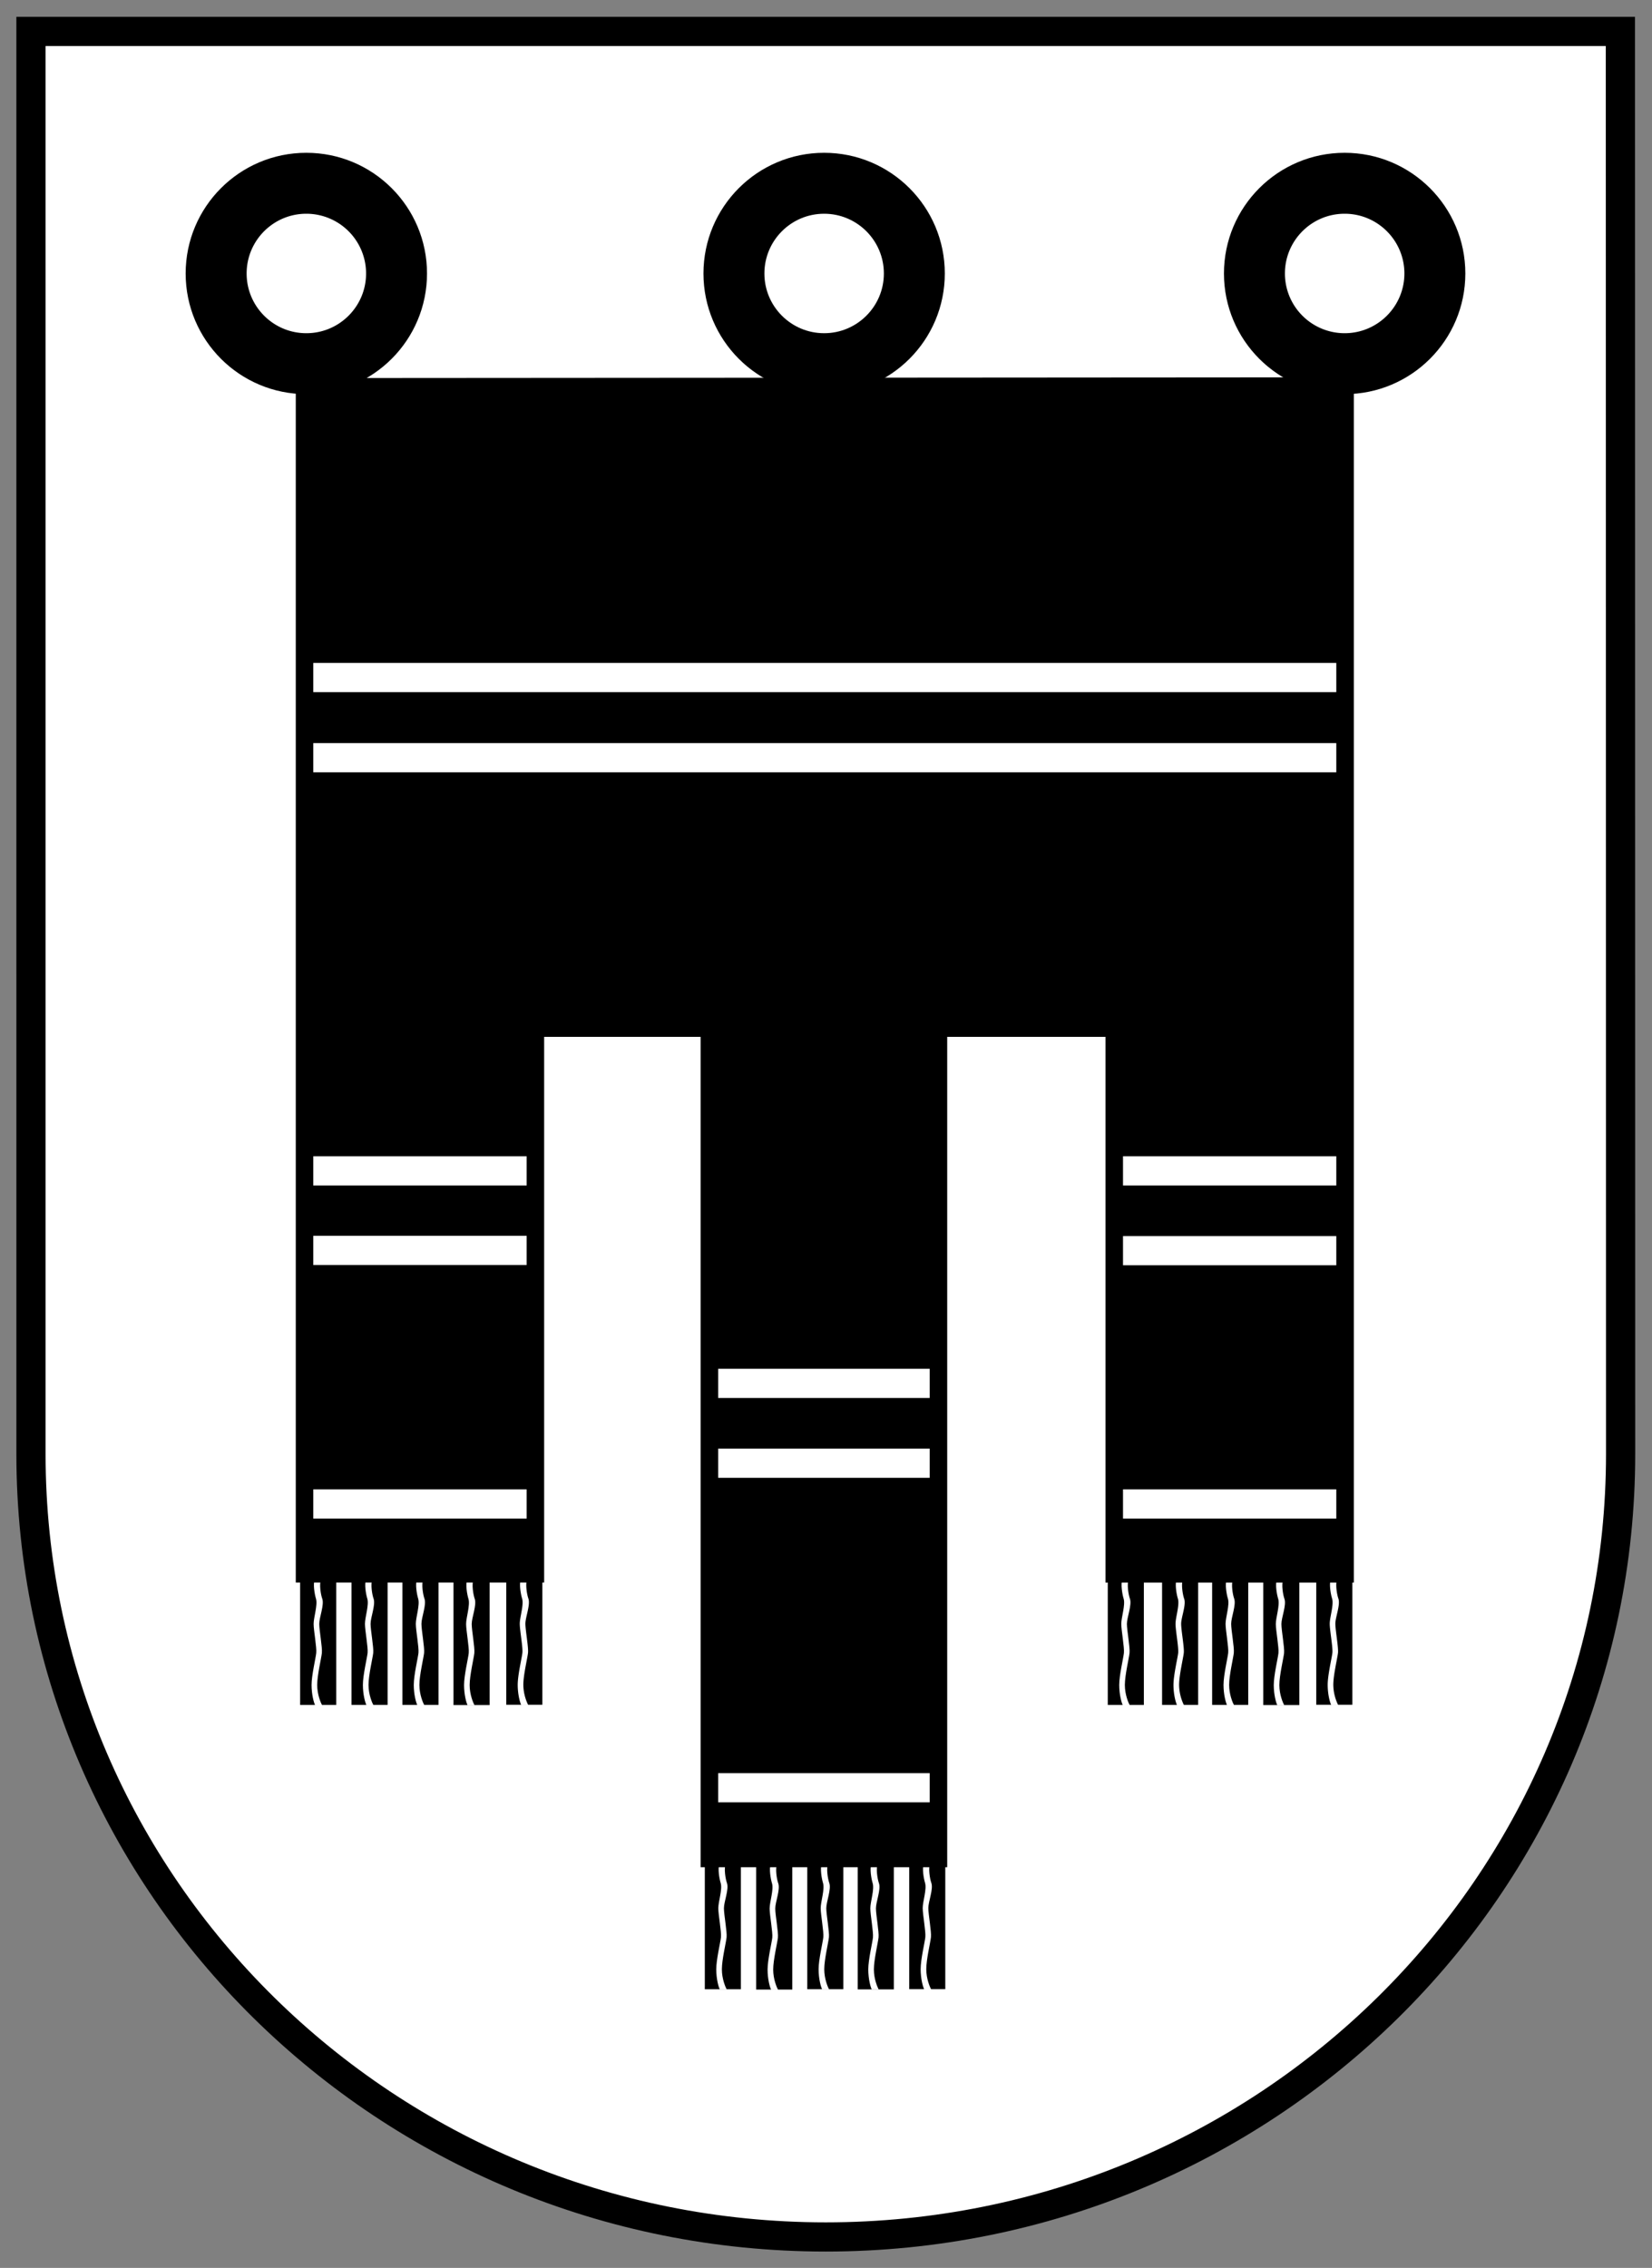 <svg height="686.372" width="500" xmlns="http://www.w3.org/2000/svg"><rect width="100%" height="100%" fill="#808080" stroke="none"/><clipPath id="a"><path d="M284.562 589.103h221.024V296.534H284.562z"/></clipPath><clipPath id="b"><path d="M0 737.008h538.582V0H0z"/></clipPath><clipPath id="c"><path d="M.5 737h539V0H.5z"/></clipPath><g clip-path="url(#a)" transform="matrix(2.395 0 0 -2.395 -688.589 1395.972)"><g clip-path="url(#b)"><g clip-path="url(#c)"><path d="M291.426 399.134c0-54.642 44.97-98.938 100.442-98.938 55.473 0 100.445 44.296 100.445 98.938l-.029 179.763h-200.86z" fill="#fff" stroke="#000" stroke-width="3.69"/><path d="M325.439 367.424h4.56v15.892h-4.56z"/><path d="M328.206 367.408c-.149.271-.61 1.317-.61 2.542s.519 3.358.591 4.04c.077.683-.332 2.859-.332 3.678 0 .817.657 2.405.38 3.179-.183.499-.409 1.859-.149 2.45h-.793c-.259-.591-.009-1.941.149-2.45.24-.774-.298-2.362-.298-3.179 0-.819.409-2.995.332-3.678-.072-.682-.591-2.815-.591-4.04s.298-2.271.445-2.542z" fill="#fff"/><path d="M331.93 367.432h4.564v15.889h-4.564z"/><path d="M334.692 367.413c-.149.274-.61 1.318-.61 2.543 0 1.229.519 3.362.596 4.041.072.681-.337 2.859-.337 3.679 0 .817.657 2.404.38 3.177-.183.498-.408 1.863-.149 2.451h-.793c-.259-.588-.01-1.941.149-2.451.24-.773-.298-2.36-.298-3.177 0-.82.409-2.998.337-3.679-.077-.679-.596-2.812-.596-4.041 0-1.225.298-2.269.445-2.543z" fill="#fff"/><path d="M338.363 367.432h4.563v15.889h-4.563z"/><path d="M341.121 367.413c-.149.274-.61 1.318-.61 2.543 0 1.229.519 3.362.596 4.041.072.681-.337 2.859-.337 3.679 0 .817.657 2.404.38 3.177-.183.498-.409 1.863-.149 2.451h-.793c-.259-.588-.01-1.941.149-2.451.24-.773-.298-2.36-.298-3.177 0-.82.409-2.998.336-3.679-.076-.679-.595-2.812-.595-4.041 0-1.225.298-2.269.447-2.543z" fill="#fff"/><path d="M351.488 367.447h4.561v15.889h-4.561z"/><path d="M354.255 367.427a5.915 5.915 0 0 0-.609 2.543c0 1.225.519 3.359.591 4.039.076.683-.331 2.859-.331 3.678 0 .82.653 2.405.378 3.179-.181.499-.412 1.861-.148 2.452h-.792c-.26-.591-.011-1.943.147-2.452.242-.774-.296-2.359-.296-3.179 0-.819.408-2.995.331-3.678-.072-.68-.591-2.814-.591-4.039 0-1.227.297-2.269.442-2.543z" fill="#fff"/><path d="M344.821 367.41h4.563v15.889h-4.563z"/><path d="M347.473 367.394c-.149.271-.61 1.316-.61 2.542 0 1.225.519 3.358.591 4.04.077.683-.332 2.859-.332 3.678 0 .816.658 2.405.38 3.179-.18.499-.409 1.859-.149 2.45h-.793c-.259-.591-.01-1.941.149-2.45.24-.774-.295-2.363-.295-3.179 0-.819.406-2.995.333-3.678-.073-.682-.592-2.815-.592-4.04 0-1.226.295-2.271.444-2.542z" fill="#fff"/><path d="M427.504 367.424h4.56v15.892h-4.56z"/><path d="M430.272 367.408c-.154.271-.61 1.317-.61 2.542s.519 3.358.591 4.04c.077.683-.332 2.859-.332 3.678 0 .817.657 2.405.38 3.179-.183.499-.409 1.859-.149 2.45h-.793c-.259-.591-.009-1.941.149-2.45.24-.774-.298-2.362-.298-3.179 0-.819.409-2.995.332-3.678-.072-.682-.591-2.815-.591-4.04s.298-2.271.445-2.542z" fill="#fff"/><path d="M434.366 367.432h4.56v15.889h-4.56z"/><path d="M437.124 367.413a5.947 5.947 0 0 0-.607 2.543c0 1.229.519 3.362.593 4.041.076.681-.334 2.859-.334 3.679 0 .817.66 2.404.377 3.177-.178.498-.405 1.863-.146 2.451h-.793c-.258-.588-.013-1.941.151-2.451.238-.773-.298-2.36-.298-3.177 0-.82.407-2.998.335-3.679-.076-.679-.595-2.812-.595-4.041 0-1.225.298-2.269.447-2.543z" fill="#fff"/><path d="M440.693 367.432h4.56v15.889h-4.56z"/><path d="M443.45 367.413c-.152.274-.609 1.318-.609 2.543 0 1.229.519 3.362.591 4.041.076.681-.336 2.859-.336 3.679 0 .817.658 2.404.383 3.177-.186.498-.412 1.863-.152 2.451h-.788c-.26-.588-.015-1.941.147-2.451.242-.773-.296-2.36-.296-3.177 0-.82.408-2.998.331-3.679-.072-.679-.591-2.812-.591-4.041 0-1.225.297-2.269.442-2.543z" fill="#fff"/><path d="M453.849 367.447h4.563v15.889h-4.563z"/><path d="M456.611 367.427a5.938 5.938 0 0 0-.607 2.543c0 1.225.519 3.359.593 4.039.072.683-.334 2.859-.334 3.678 0 .82.66 2.405.382 3.179-.18.499-.41 1.861-.151 2.452h-.793c-.259-.591-.012-1.943.151-2.452.24-.774-.298-2.359-.298-3.179 0-.819.407-2.995.335-3.678-.076-.68-.594-2.814-.594-4.039 0-1.227.293-2.269.446-2.543z" fill="#fff"/><path d="M447.151 367.41h4.56v15.889h-4.56z"/><path d="M449.803 367.394c-.154.271-.615 1.316-.615 2.542 0 1.225.519 3.358.596 4.04.072.683-.337 2.859-.337 3.678 0 .816.662 2.405.38 3.179-.179.499-.408 1.859-.149 2.45h-.793c-.259-.591-.009-1.941.154-2.45.24-.774-.299-2.363-.299-3.179 0-.819.41-2.995.333-3.678-.074-.682-.593-2.815-.593-4.04 0-1.226.3-2.271.447-2.542z" fill="#fff"/><path d="M457.491 534.083V383.991h-29.169v68.962h-22.217v-104.93H377.16v104.93h-21.99v-68.954h-29.174v149.994zM376.58 331.493h4.56v15.889h-4.56z"/><path d="M379.347 331.474c-.149.274-.61 1.316-.61 2.542s.524 3.36.596 4.042c.075.681-.337 2.859-.337 3.679 0 .817.658 2.404.383 3.176-.181.499-.412 1.861-.152 2.45h-.788c-.26-.589-.014-1.939.147-2.45.242-.772-.301-2.359-.301-3.176 0-.82.413-2.998.336-3.679-.076-.682-.595-2.816-.595-4.042s.301-2.268.447-2.542z" fill="#fff"/><path d="M383.071 331.456h4.564v15.889h-4.564z"/><path d="M385.833 331.437c-.149.272-.61 1.316-.61 2.545 0 1.225.519 3.358.596 4.037.075.681-.337 2.862-.337 3.679s.658 2.407.38 3.181c-.183.496-.409 1.859-.149 2.45h-.793c-.254-.591-.009-1.941.152-2.45.237-.774-.301-2.364-.301-3.181s.409-2.998.337-3.679c-.077-.679-.596-2.812-.596-4.037 0-1.229.301-2.273.447-2.545z" fill="#fff"/><path d="M389.527 331.5h4.561v15.889h-4.561z"/><path d="M392.28 331.48c-.147.272-.605 1.317-.605 2.545 0 1.225.519 3.358.591 4.041.073.679-.335 2.858-.335 3.675s.658 2.407.379 3.181c-.182.496-.408 1.859-.145 2.45h-.793c-.26-.591-.014-1.941.146-2.45.243-.774-.293-2.364-.293-3.181s.406-2.996.331-3.675c-.072-.683-.596-2.816-.596-4.041 0-1.228.298-2.273.447-2.545z" fill="#fff"/><path d="M402.41 331.512h4.56v15.889h-4.56z"/><path d="M405.177 331.493c-.149.274-.61 1.318-.61 2.543 0 1.229.519 3.362.591 4.041.077.681-.332 2.859-.332 3.679 0 .817.657 2.404.38 3.177-.183.5-.409 1.863-.149 2.451h-.793c-.259-.588-.01-1.941.149-2.451.24-.773-.298-2.36-.298-3.177 0-.82.409-2.998.332-3.679-.072-.679-.591-2.812-.591-4.041 0-1.225.298-2.269.445-2.543z" fill="#fff"/><path d="M395.904 331.479h4.563v15.889h-4.563z"/><path d="M398.556 331.46c-.149.274-.61 1.316-.61 2.542 0 1.225.519 3.358.591 4.042.077.681-.332 2.859-.332 3.679 0 .813.658 2.404.38 3.176-.18.499-.409 1.859-.149 2.45h-.793c-.259-.591-.01-1.941.149-2.45.24-.772-.295-2.363-.295-3.176 0-.82.406-2.998.332-3.679-.072-.684-.591-2.817-.591-4.042 0-1.226.295-2.268.444-2.542z" fill="#fff"/><g stroke="#000"><g stroke-width="2.214"><path d="M326.222 534.169c7.812 0 14.145 6.329 14.145 14.14 0 7.813-6.333 14.145-14.145 14.145s-14.142-6.332-14.142-14.145c0-7.811 6.33-14.14 14.142-14.14z"/><path d="M326.222 539.656c4.784 0 8.658 3.877 8.658 8.653a8.657 8.657 0 0 1-8.658 8.658c-4.776 0-8.65-3.877-8.65-8.658 0-4.776 3.874-8.653 8.65-8.653z" fill="#fff"/><path d="M457.438 534.169c7.808 0 14.145 6.329 14.145 14.14 0 7.813-6.337 14.145-14.145 14.145-7.812 0-14.145-6.332-14.145-14.145 0-7.811 6.333-14.14 14.145-14.14z"/><path d="M457.438 539.656c4.779 0 8.656 3.877 8.656 8.653 0 4.781-3.877 8.658-8.656 8.658-4.781 0-8.655-3.877-8.655-8.658a8.655 8.655 0 0 1 8.655-8.653z" fill="#fff"/><path d="M391.66 534.169c7.812 0 14.142 6.329 14.142 14.14 0 7.813-6.33 14.145-14.142 14.145s-14.143-6.332-14.143-14.145c0-7.811 6.331-14.14 14.143-14.14z"/><path d="M391.66 539.656c4.777 0 8.655 3.877 8.655 8.653 0 4.781-3.878 8.658-8.655 8.658-4.779 0-8.656-3.877-8.656-8.658 0-4.776 3.877-8.653 8.656-8.653z" fill="#fff"/></g><g fill="none" stroke="#fff" stroke-width="3.69"><path d="M326.164 424.859h29.241M326.111 434.914h29.24M428.533 424.829h29.241M428.422 434.914h29.24M377.439 397.971h28.266M377.649 408.058h28.684" fill="#fff"/><path d="M377.487 356.96h28.218"/><g fill="#fff"><path d="M428.46 392.821h29.241M326.091 392.821h29.241M326.153 487.124h131.644M326.336 497.251h131.461"/></g></g><path d="M457.491 534.083V383.991h-29.169v68.962h-22.217v-104.93H377.16v104.93h-21.99v-68.954h-29.174v149.994z" fill="none" stroke-width="2.214"/></g></g></g></g></svg>